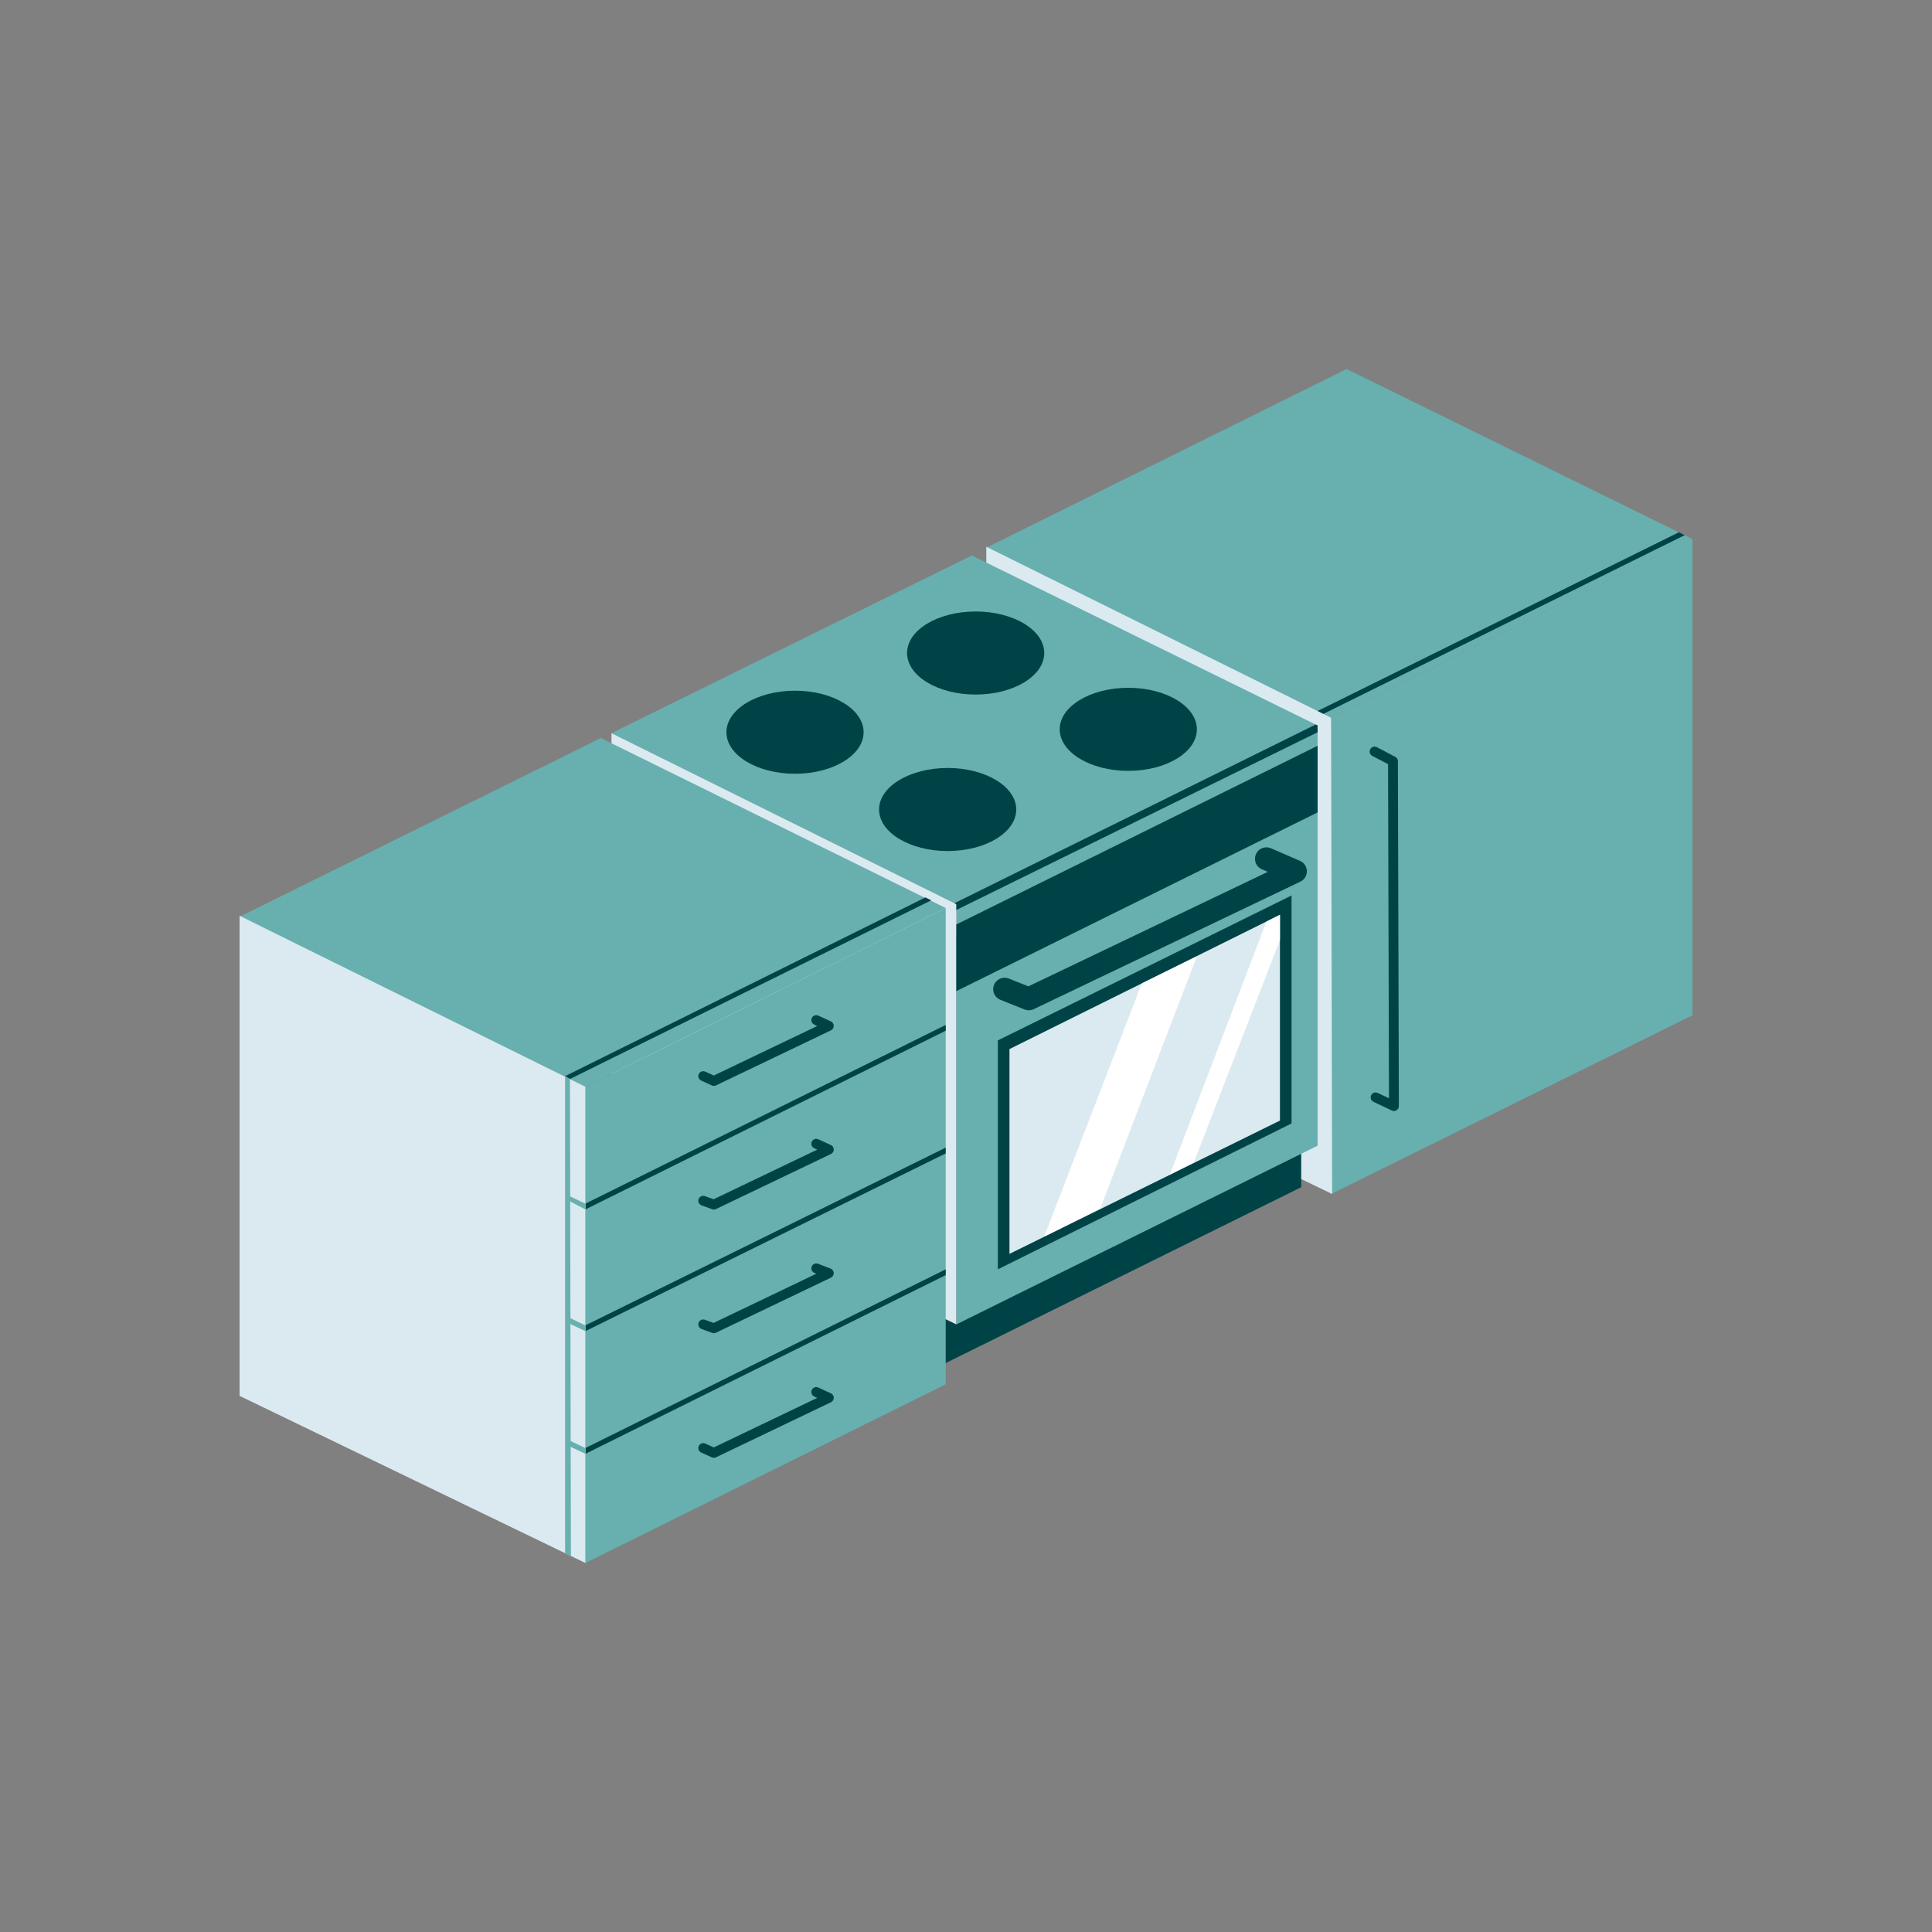 <?xml version="1.0" encoding="utf-8"?>
<!-- Generator: Adobe Illustrator 25.0.1, SVG Export Plug-In . SVG Version: 6.00 Build 0)  -->
<svg version="1.1" id="Layer_1" xmlns="http://www.w3.org/2000/svg" xmlns:xlink="http://www.w3.org/1999/xlink" x="0px" y="0px"
	 viewBox="0 0 200 200" style="enable-background:new 0 0 200 200;" xml:space="preserve">
<rect x="0" y="0" width="200" height="200" fill="#808080" stroke="none"/>
<style type="text/css">
	.st0{fill-rule:evenodd;clip-rule:evenodd;fill:#67B0AF;}
	.st1{fill-rule:evenodd;clip-rule:evenodd;fill:#DBEAF0;}
	.st2{fill-rule:evenodd;clip-rule:evenodd;fill:#004346;}
	.st3{fill:none;stroke:#004346;stroke-width:2.37;stroke-linecap:round;stroke-linejoin:round;}
	.st4{fill-rule:evenodd;clip-rule:evenodd;fill:#FFFFFF;}
	.st5{fill:#004346;}
	.st6{fill:none;stroke:#004346;stroke-width:1.02;stroke-linecap:round;stroke-linejoin:round;}
</style>
<polygon class="st0" points="175.2,55.8 137.8,74.3 137.8,123.6 175.2,105.1 "/>
<polygon class="st0" points="175.2,55.8 137.8,74.3 102.1,56.7 139.4,38.2 "/>
<polygon id="Fill-54" class="st1" points="137.9,123.6 102.1,106.3 102.1,56.6 137.8,74.3 "/>
<polygon class="st2" points="134.7,79.4 97.3,97.8 97.3,141.4 134.7,122.9 "/>
<polygon class="st0" points="136.4,75.1 99,93.6 99,137.1 136.4,118.6 "/>
<polygon class="st2" points="133.7,92.7 103.3,107.7 103.3,131.4 133.7,116.3 "/>
<polygon class="st1" points="132.5,94.7 104.5,108.6 104.5,129.8 132.5,116 "/>
<polygon class="st0" points="136.4,75.1 99,93.6 63.3,75.9 100.6,57.5 "/>
<polygon id="Fill-54-2" class="st1" points="99,137.1 63.3,119.8 63.3,75.9 99,93.6 "/>
<polygon class="st2" points="136.4,77.2 99,95.7 99,102.6 136.4,84.1 "/>
<polyline class="st3" points="104,102.4 106.5,103.4 134.1,90.2 131.1,88.9 "/>
<polygon class="st4" points="113.9,125.1 108.1,128 118.2,101.8 123.9,99 "/>
<polygon class="st4" points="123.6,120.3 121.1,121.6 131.1,95.4 132.5,94.7 132.5,97.3 "/>
<ellipse class="st5" cx="98.1" cy="83.8" rx="7.1" ry="4.3"/>
<ellipse class="st5" cx="116.8" cy="75.5" rx="7.1" ry="4.3"/>
<ellipse class="st5" cx="82.3" cy="75.8" rx="7.1" ry="4.3"/>
<ellipse class="st5" cx="101" cy="67.6" rx="7.1" ry="4.3"/>
<polygon class="st5" points="99,94.2 99,93.6 98.8,93.5 136.2,75 136.4,75.1 136.4,75.8 "/>
<polygon class="st0" points="97.9,94 60.6,112.5 60.6,161.8 97.9,143.3 "/>
<polygon class="st2" points="97.9,106.1 60.6,124.6 60.6,125.2 97.9,106.7 "/>
<polygon class="st2" points="97.9,118.8 60.6,137.2 60.6,137.8 97.9,119.4 "/>
<polygon class="st2" points="97.9,131.4 60.6,149.9 60.6,150.5 97.9,132 "/>
<polygon class="st0" points="97.9,94 60.6,112.5 24.8,94.9 62.2,76.4 "/>
<polygon class="st2" points="96.4,93.2 59,111.7 58.5,111.4 95.8,92.9 "/>
<polygon class="st2" points="174.4,55.4 137,73.9 136.4,73.6 173.8,55.1 "/>
<polygon id="Fill-54-3" class="st1" points="60.6,161.8 24.8,144.5 24.8,94.8 60.6,112.5 "/>
<polygon id="Fill-54-4" class="st0" points="60.6,150.5 58.7,149.6 58.7,149 60.6,149.9 "/>
<polygon id="Fill-54-5" class="st0" points="60.6,137.8 58.7,136.9 58.7,136.3 60.6,137.2 "/>
<polygon id="Fill-54-6" class="st0" points="60.6,125.2 58.7,124.2 58.7,123.7 60.6,124.6 "/>
<polygon id="Fill-54-7" class="st0" points="59.1,161.1 58.5,160.8 58.5,111.4 59,111.7 "/>
<polyline class="st6" points="72.8,111.4 73.9,111.9 85.8,106.2 84.5,105.6 "/>
<polyline class="st6" points="72.8,124.3 73.9,124.7 85.8,119 84.5,118.4 "/>
<polyline class="st6" points="72.8,137.1 73.9,137.5 85.8,131.8 84.5,131.3 "/>
<polyline class="st6" points="72.8,149.9 73.9,150.4 85.8,144.7 84.5,144.1 "/>
<polyline id="Fill-54-8" class="st6" points="142.3,77.8 144.2,78.8 144.3,114.5 142.4,113.6 "/>
</svg>
